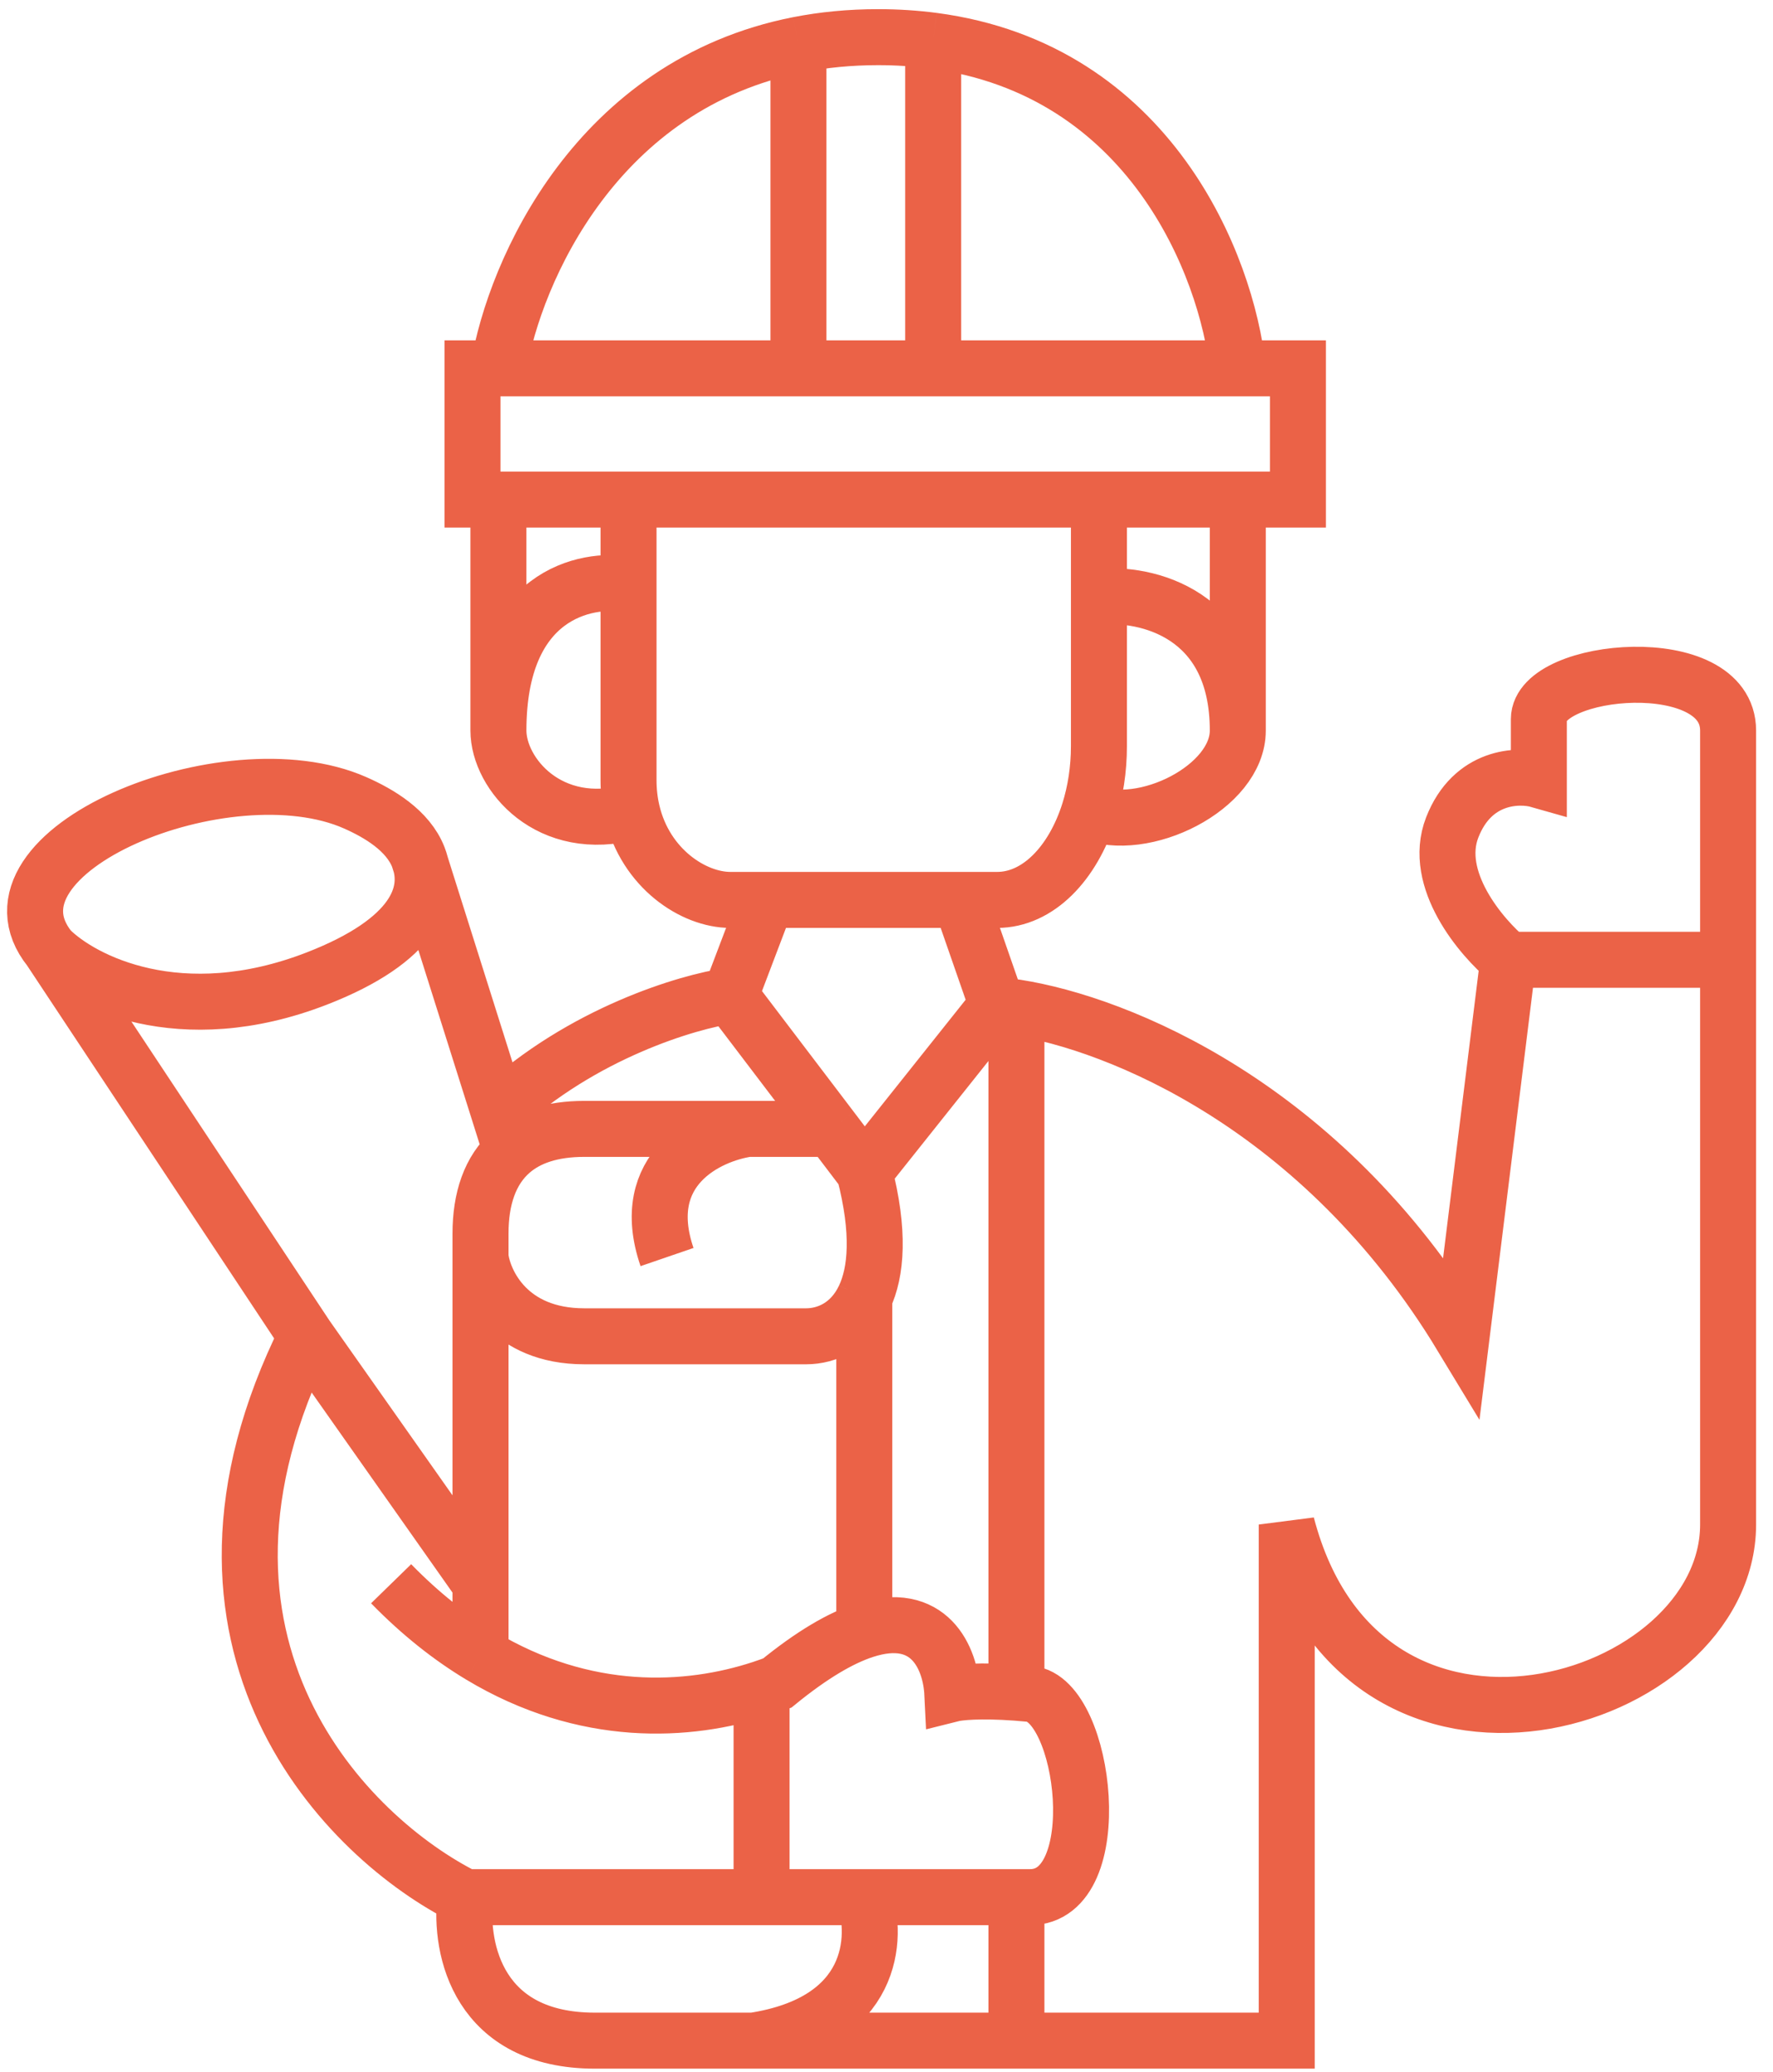 <svg width="95" height="111" viewBox="0 0 95 111" fill="none" xmlns="http://www.w3.org/2000/svg">
<path id="Vector 156" d="M58.882 26.762H33.678M58.882 26.762C58.882 27.992 58.882 29.904 58.882 31.972M58.882 26.762H66.323M33.678 26.762C33.678 27.924 33.678 29.541 33.678 31.313M33.678 26.762H26.706M26.706 19.733H25.317V26.762H26.706M26.706 19.733C27.586 14.467 32.006 4.51 42.782 2.393M26.706 19.733H42.782M66.323 19.733H69.545V26.762H66.323M66.323 19.733C65.738 14.259 61.635 3.717 50.001 2.18M66.323 19.733H50.001M42.782 2.393C44.107 2.133 45.528 1.991 47.05 1.991C48.083 1.991 49.066 2.057 50.001 2.18M42.782 2.393V19.733M42.782 19.733H50.001M50.001 2.18V19.733M58.882 31.972C58.882 34.791 58.882 37.9 58.882 39.969C58.882 41.221 58.693 42.416 58.355 43.488M58.882 31.972C61.362 31.724 66.323 32.812 66.323 39.137M66.323 39.137C66.323 42.185 61.259 44.709 58.355 43.488M66.323 39.137V26.762M58.355 43.488C57.482 46.257 55.613 48.209 53.429 48.209C52.922 48.209 52.249 48.209 51.469 48.209M33.678 31.313C33.678 35.082 33.678 39.545 33.678 41.787C33.678 42.394 33.746 42.961 33.87 43.488M33.678 31.313C31.354 30.897 26.706 31.88 26.706 39.137M26.706 39.137C26.706 41.443 29.422 44.709 33.87 43.488M26.706 39.137V26.762M33.87 43.488C34.588 46.535 37.168 48.209 39.131 48.209C39.568 48.209 40.247 48.209 41.079 48.209M51.469 48.209L53.429 53.845M51.469 48.209C48.472 48.209 43.894 48.209 41.079 48.209M53.429 53.845L46.31 62.782M53.429 53.845C53.746 53.871 54.091 53.913 54.462 53.971M46.31 62.782L44.557 60.475M46.31 62.782C47.145 65.997 46.961 68.146 46.31 69.515M39.131 53.337L41.079 48.209M39.131 53.337C36.858 53.657 31.19 55.34 26.706 59.501M39.131 53.337L44.557 60.475M80.814 51.417L78.315 71.586C70.829 59.221 59.899 54.819 54.462 53.971M80.814 51.417H92.594M80.814 51.417C79.362 50.214 76.73 47.112 77.812 44.328C78.895 41.543 81.358 41.474 82.454 41.787C82.454 41.635 82.454 40.769 82.454 38.526C82.454 35.722 92.594 34.787 92.594 39.137C92.594 42.618 92.594 48.774 92.594 51.417M92.594 51.417C92.594 58.259 92.594 73.888 92.594 81.67C92.594 91.397 73.05 97.376 68.945 81.67V109.319C65.192 109.319 59.906 109.319 54.462 109.319M26.706 59.501L22.421 45.93M26.706 59.501L27.396 61.69M24.927 101.632C24.611 104.475 25.664 109.319 31.877 109.319C33.399 109.319 36.5 109.319 40.366 109.319M24.927 101.632C18.657 98.511 8.177 88.132 16.412 71.586M24.927 101.632C28.971 101.632 35.086 101.632 40.806 101.632M16.412 71.586L25.746 84.842M16.412 71.586L2.673 50.85M20.957 84.842C22.539 86.465 24.147 87.726 25.746 88.688M25.746 88.688C25.746 87.218 25.746 86.839 25.746 84.842M25.746 88.688C31.358 92.063 36.866 91.754 40.806 90.461M44.557 60.475C43.444 60.475 41.829 60.475 40.069 60.475M25.746 67.341C25.746 66.804 25.746 66.377 25.746 66.084C25.746 64.226 26.25 62.684 27.396 61.69M25.746 67.341C25.922 68.756 27.28 71.586 31.303 71.586C36.331 71.586 41.069 71.586 43.196 71.586C44.311 71.586 45.594 71.023 46.31 69.515M25.746 67.341C25.746 70.535 25.746 79.071 25.746 84.842M46.31 69.515V87.338M46.31 87.338C49.79 86.204 50.933 88.791 51.028 90.741C51.374 90.654 52.51 90.537 54.462 90.679M46.31 87.338C45.072 87.742 43.537 88.617 41.649 90.16C41.377 90.265 41.096 90.365 40.806 90.461M54.462 53.971V90.679M54.462 90.679C54.692 90.696 54.933 90.716 55.186 90.741C58.184 91.031 59.441 101.632 55.186 101.632C54.992 101.632 54.749 101.632 54.462 101.632M54.462 101.632V109.319M54.462 101.632C52.854 101.632 49.87 101.632 46.31 101.632M54.462 109.319C49.554 109.319 44.519 109.319 40.366 109.319M2.673 50.85C4.383 52.56 9.637 55.268 16.976 52.42C22.231 50.38 23.169 47.865 22.421 45.93M2.673 50.85C-1.552 45.6 12.148 39.969 19.028 43.005C20.298 43.565 21.863 44.486 22.421 45.93M27.396 61.69C28.288 60.917 29.568 60.475 31.303 60.475C33.334 60.475 36.931 60.475 40.069 60.475M46.31 101.632C47.038 103.776 46.867 108.316 40.366 109.319M46.31 101.632C44.581 101.632 42.715 101.632 40.806 101.632M40.806 90.461V101.632M40.069 60.475C37.947 60.785 34.111 62.591 35.741 67.341" stroke="#EB6247" stroke-width="3"/>
</svg>
